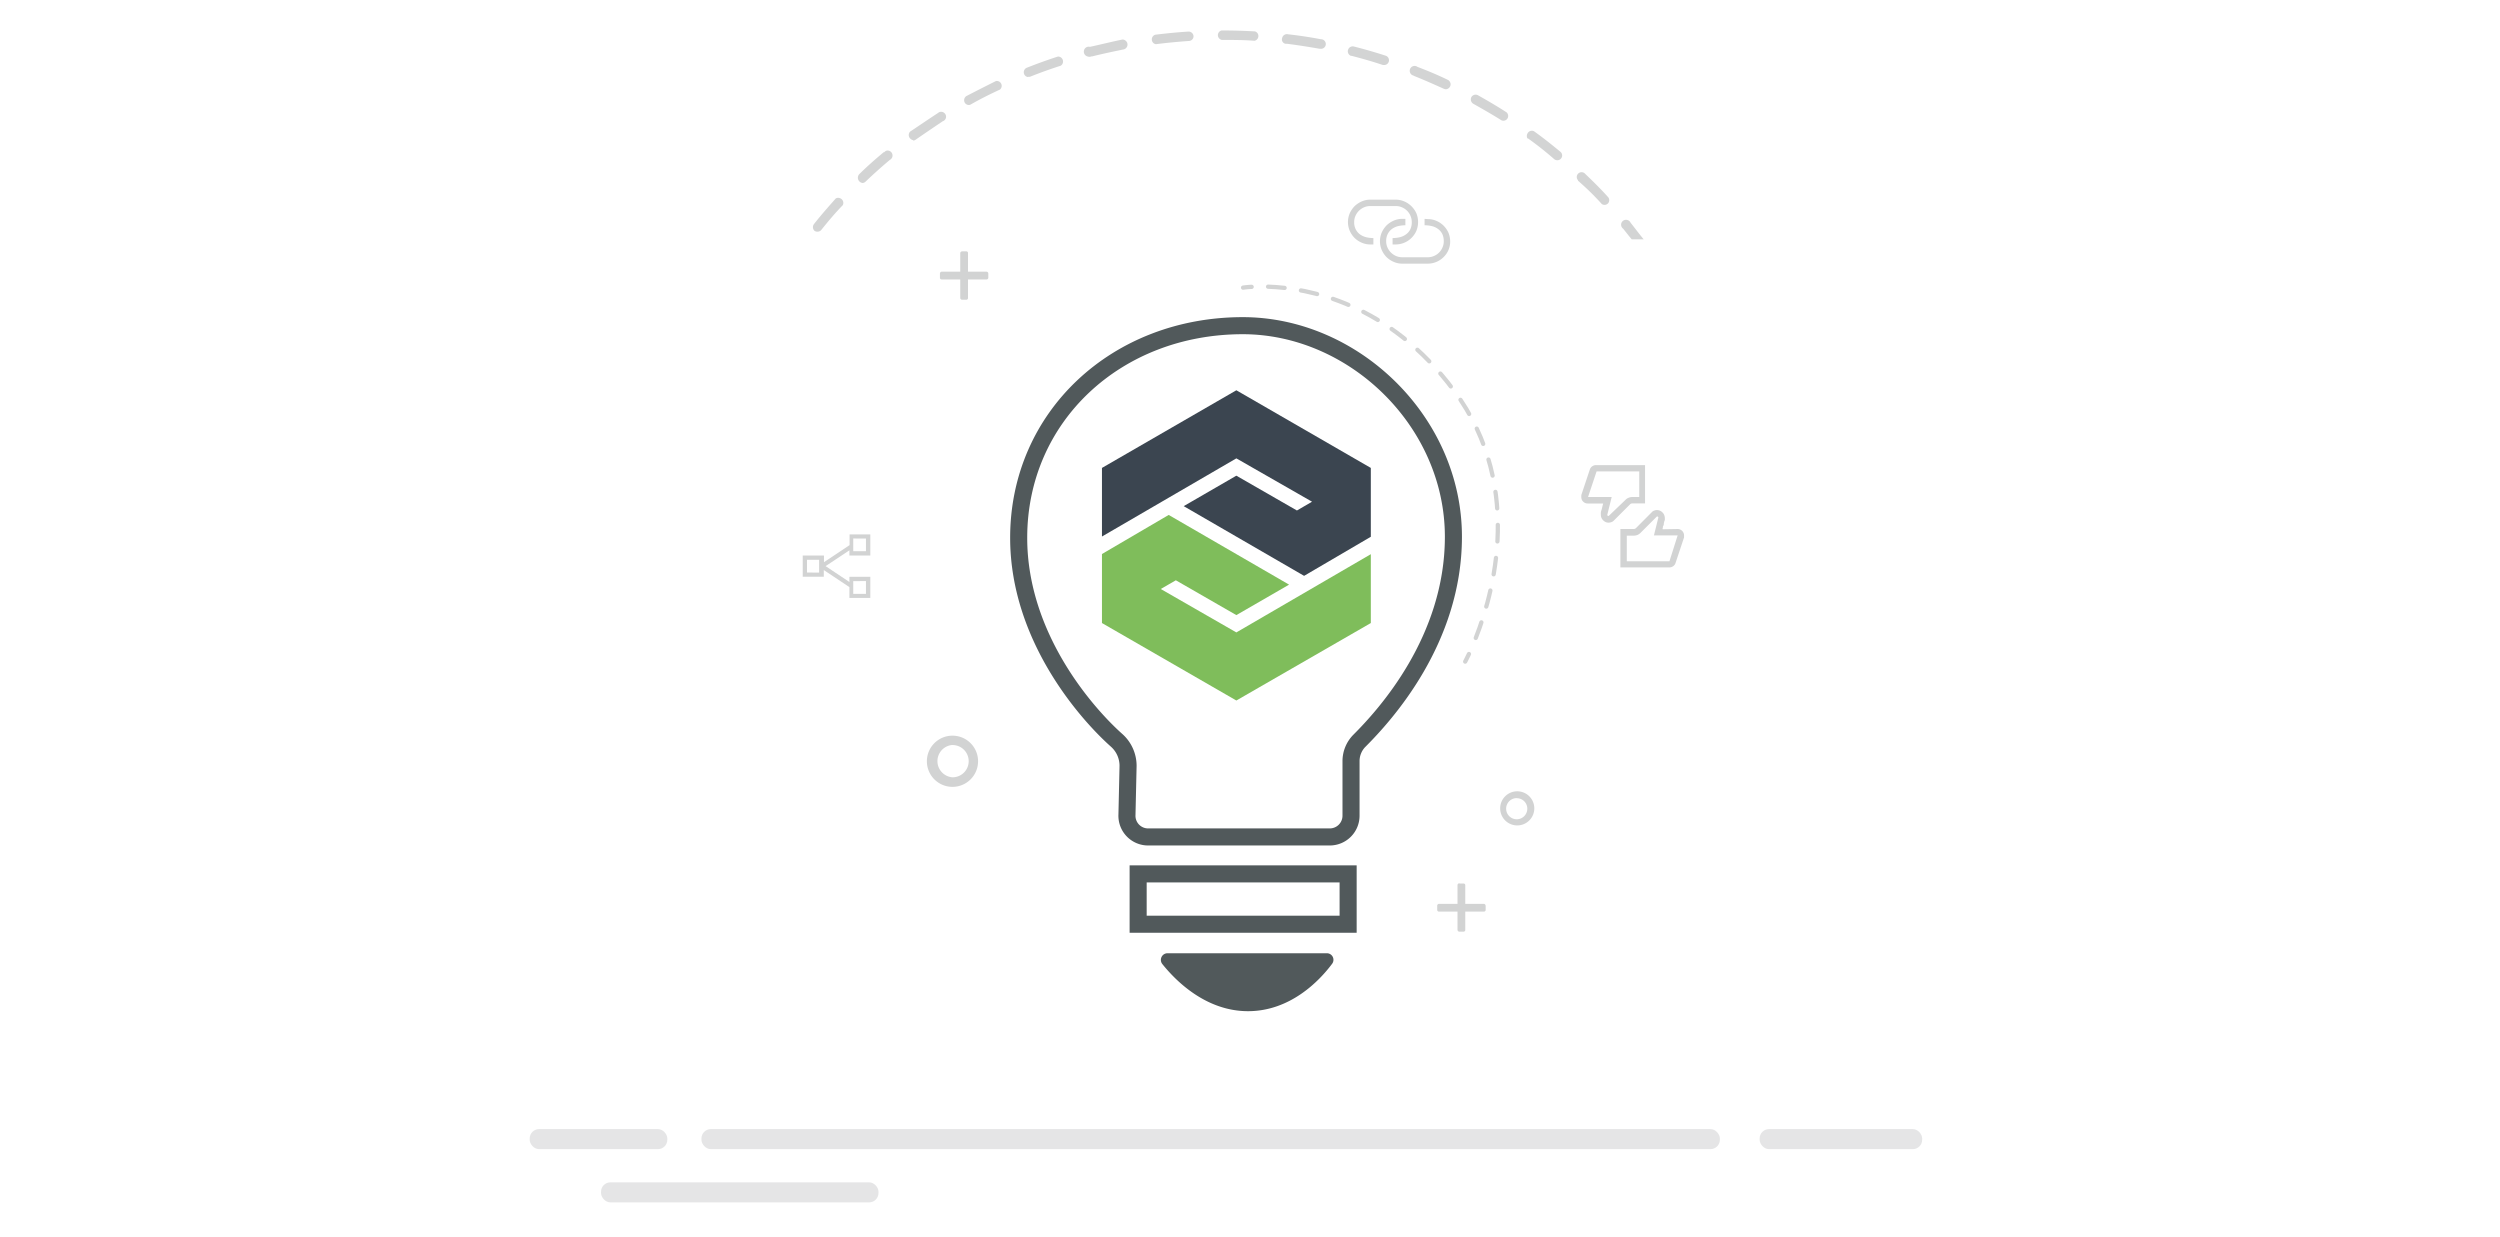 <svg id="f75f859a-955b-46b6-b7fe-16ed8f7bf109" data-name="Layer 1" xmlns="http://www.w3.org/2000/svg" viewBox="0 0 293 145"><defs><style>.a4337afa-1ae1-4d55-9469-84dc2e073997{fill:#d2d3d3;}.bfde0a2c-df72-4fd7-8568-9fe4444ba31e{opacity:0.5;}.a9b2855a-6a49-4022-8bac-cbb10a10667d{fill:#cbcccd;}.ba6c40c7-5c6a-45f5-bb53-c17827bcd1bf{fill:#d3d4d4;}.a1742575-1a92-448c-94b3-bf718e4b0844,.b1d3e79a-877e-4187-aad1-9886f1b0ea53,.fb6c490a-5a4a-4b57-88af-90204d8d69d4,.fc8a9920-8834-498a-91fc-da6a0996c680{fill:none;}.fc8a9920-8834-498a-91fc-da6a0996c680{stroke:#51595b;stroke-width:2px;}.a1742575-1a92-448c-94b3-bf718e4b0844,.b1d3e79a-877e-4187-aad1-9886f1b0ea53,.fc8a9920-8834-498a-91fc-da6a0996c680{stroke-miterlimit:10;}.b89fc4b7-e666-4a48-81be-399363a858b2{fill:#51595b;}.f74184e8-1ca4-4573-9809-30801a9fef9f{fill:#3b4550;}.a419bd9c-40f1-4a88-9834-d8cd93221043{fill:#7fbd5b;}.a1742575-1a92-448c-94b3-bf718e4b0844,.b1d3e79a-877e-4187-aad1-9886f1b0ea53{stroke:#d2d3d3;stroke-linecap:round;stroke-width:0.5px;}.b1d3e79a-877e-4187-aad1-9886f1b0ea53{stroke-dasharray:1.94 1.94;}</style></defs><title>Aerospace&amp;amp;DefIcon</title><path class="a4337afa-1ae1-4d55-9469-84dc2e073997" d="M191.3,59a.36.36,0,0,0-.26.11l-1.92,1.92a.63.63,0,0,1-.26.16.9.9,0,0,1-.67,0,1,1,0,0,1-.3-.21,1,1,0,0,1-.2-.29.94.94,0,0,1-.07-.37,1.17,1.17,0,0,1,0-.23c0-.12.06-.26.1-.4s.07-.28.1-.41a2.74,2.74,0,0,0,.07-.27h-1.81a.72.72,0,0,1-.53-.22.53.53,0,0,1-.16-.23.75.75,0,0,1-.06-.29.53.53,0,0,1,0-.13l0-.12,1-3a.74.74,0,0,1,.28-.37.77.77,0,0,1,.44-.14h5.75V59Zm-.79-.42a.88.88,0,0,1,.36-.24,1.07,1.07,0,0,1,.43-.09h.82v-3h-5l-1,3h2.77l-.52,2.1a.19.19,0,0,0,.07.11.15.15,0,0,0,.11,0h0ZM196.62,62a.72.72,0,0,1,.29.06.74.74,0,0,1,.4.4.67.67,0,0,1,.06.28s0,.09,0,.13l0,.12-1,3a.68.68,0,0,1-.28.37.74.74,0,0,1-.43.14h-5.75V62h1.56a.4.4,0,0,0,.27-.11L193.62,60a.57.57,0,0,1,.26-.16.8.8,0,0,1,.3-.06.86.86,0,0,1,.36.07.81.81,0,0,1,.3.21.72.72,0,0,1,.2.29,1,1,0,0,1,.08.37s0,.07,0,.13,0,.14-.06.23l-.06.27c0,.1,0,.19-.07.28s0,.17-.07.25l0,.15Zm0,.75h-2.78l.52-2.1a.24.24,0,0,0-.06-.11.28.28,0,0,0-.12,0h0l-1.91,1.91a1.15,1.15,0,0,1-.37.25,1.26,1.26,0,0,1-.43.08h-.81v3h5Z"/><path class="a4337afa-1ae1-4d55-9469-84dc2e073997" d="M102,65.11H99.55V64.5l-2.79,1.85,2.79,1.86V67.6H102v2.48H99.55V68.81l-3-2v.78H94.08V65.11h2.49v.78l3-2V62.63H102Zm-6,2V65.61H94.58V67.1Zm4-4v1.49h1.49V63.12Zm0,5v1.49h1.49V68.1Z"/><path class="a4337afa-1ae1-4d55-9469-84dc2e073997" d="M163.21,28.65V27.9a3.49,3.49,0,0,0,.86-.1,2,2,0,0,0,.71-.33,1.56,1.56,0,0,0,.5-.58,1.88,1.88,0,0,0,.18-.86,1.8,1.8,0,0,0-.15-.73,1.84,1.84,0,0,0-1-1,1.72,1.72,0,0,0-.72-.15h-3a1.8,1.8,0,0,0-.73.15,2,2,0,0,0-.59.4,1.94,1.94,0,0,0-.41.6,1.8,1.8,0,0,0-.15.73,1.76,1.76,0,0,0,.19.86,1.63,1.63,0,0,0,.49.58,2.16,2.16,0,0,0,.72.33,3.41,3.41,0,0,0,.85.1v.75h-.37a2.45,2.45,0,0,1-1-.21,2.69,2.69,0,0,1-.84-.56,2.82,2.82,0,0,1-.56-.83,2.61,2.61,0,0,1,0-2.05,3,3,0,0,1,.56-.83,2.87,2.87,0,0,1,.84-.56,2.45,2.45,0,0,1,1-.21h3a2.52,2.52,0,0,1,1,.21,2.7,2.7,0,0,1,.83.56A2.79,2.79,0,0,1,166,25a2.73,2.73,0,0,1,0,2.05,2.67,2.67,0,0,1-.57.83,2.63,2.63,0,0,1-1.85.77Zm3.75-3v.75a4,4,0,0,1,.86.1,2,2,0,0,1,.71.33,1.65,1.65,0,0,1,.5.58,1.93,1.93,0,0,1,.18.87,1.75,1.75,0,0,1-.15.72,1.84,1.84,0,0,1-1,1,1.72,1.72,0,0,1-.72.15h-3a1.8,1.8,0,0,1-.73-.15,2,2,0,0,1-.59-.4,1.94,1.94,0,0,1-.41-.6,1.75,1.75,0,0,1-.15-.72,1.8,1.8,0,0,1,.19-.87,1.73,1.73,0,0,1,.49-.58,2.16,2.16,0,0,1,.72-.33,4,4,0,0,1,.85-.1v-.75h-.37a2.45,2.45,0,0,0-1,.21,2.87,2.87,0,0,0-.84.56,3,3,0,0,0-.56.83,2.61,2.61,0,0,0,0,2.05,2.82,2.82,0,0,0,.56.83,2.69,2.69,0,0,0,.84.56,2.45,2.45,0,0,0,1,.21h3a2.63,2.63,0,0,0,1.85-.77,2.52,2.52,0,0,0,.77-1.85,2.7,2.7,0,0,0-.2-1,2.79,2.79,0,0,0-.57-.83,2.7,2.7,0,0,0-.83-.56,2.52,2.52,0,0,0-1-.21Z"/><path id="e9157bed-2bd6-492f-85c3-8eedd633be85" data-name="Path 1713" class="a4337afa-1ae1-4d55-9469-84dc2e073997" d="M112.76,29.46h.49a.19.19,0,0,1,.2.19v5.29a.2.2,0,0,1-.2.19h-.49a.22.22,0,0,1-.22-.22h0V29.68a.22.22,0,0,1,.22-.22Z"/><path id="b1e2dfeb-9a38-47ec-899a-0ef1117bc45a" data-name="Path 1714" class="a4337afa-1ae1-4d55-9469-84dc2e073997" d="M115.83,32.06v.49a.2.2,0,0,1-.19.2h-5.29a.19.19,0,0,1-.19-.2h0v-.49a.22.22,0,0,1,.22-.22h5.22a.22.22,0,0,1,.23.22Z"/><path id="fa650e34-95be-455d-bf96-fce90efaf5dd" data-name="Path 1713" class="a4337afa-1ae1-4d55-9469-84dc2e073997" d="M171.05,103.55h.49a.19.19,0,0,1,.19.19V109a.2.2,0,0,1-.19.19h-.49a.22.22,0,0,1-.23-.22h0v-5.23a.22.22,0,0,1,.22-.22Z"/><path id="f7350754-a200-4421-9573-7b51260d4555" data-name="Path 1714" class="a4337afa-1ae1-4d55-9469-84dc2e073997" d="M174.12,106.15v.49a.2.2,0,0,1-.2.2h-5.29a.2.2,0,0,1-.19-.2h0v-.49a.22.22,0,0,1,.23-.22h5.22a.22.22,0,0,1,.22.22Z"/><path id="f52ba835-ed7c-46a7-ac1f-09f0264b5076" data-name="Path 1709" class="a4337afa-1ae1-4d55-9469-84dc2e073997" d="M111.63,92.22a3,3,0,1,1,3-3,3,3,0,0,1-3,3Zm0-4.91a1.9,1.9,0,0,0,0,3.79,1.89,1.89,0,0,0,1.9-1.89h0a1.89,1.89,0,0,0-1.89-1.89Z"/><path id="efcd76bd-a0c0-40d3-b511-9d806012592a" data-name="Path 1709" class="a4337afa-1ae1-4d55-9469-84dc2e073997" d="M177.82,96.74a2,2,0,1,1,2-2,2,2,0,0,1-2,2Zm0-3.2A1.24,1.24,0,1,0,179,94.78h0a1.23,1.23,0,0,0-1.22-1.23Z"/><g class="bfde0a2c-df72-4fd7-8568-9fe4444ba31e"><rect class="a9b2855a-6a49-4022-8bac-cbb10a10667d" x="82.21" y="132.33" width="119.36" height="2.35" rx="1.1"/></g><g class="bfde0a2c-df72-4fd7-8568-9fe4444ba31e"><rect class="a9b2855a-6a49-4022-8bac-cbb10a10667d" x="206.23" y="132.33" width="19.05" height="2.35" rx="1.1"/></g><g class="bfde0a2c-df72-4fd7-8568-9fe4444ba31e"><rect class="a9b2855a-6a49-4022-8bac-cbb10a10667d" x="70.44" y="138.57" width="32.52" height="2.35" rx="1.1"/></g><g class="bfde0a2c-df72-4fd7-8568-9fe4444ba31e"><rect class="a9b2855a-6a49-4022-8bac-cbb10a10667d" x="62.08" y="132.33" width="16.13" height="2.35" rx="1.1"/></g><path class="ba6c40c7-5c6a-45f5-bb53-c17827bcd1bf" d="M135.48,5.17h.06c1.27-.16,2.55-.28,3.83-.37a.55.55,0,0,0,.51-.58.58.58,0,0,0-.58-.52c-1.29.08-2.6.21-3.91.37a.58.58,0,0,0-.37.73.57.57,0,0,0,.45.38Z"/><path class="ba6c40c7-5c6a-45f5-bb53-c17827bcd1bf" d="M127.89,6.61H128c1.24-.31,2.49-.57,3.74-.83A.59.59,0,0,0,132.1,5a.62.62,0,0,0-.53-.37h0c-1.29.26-2.57.59-3.83.86a.57.57,0,0,0-.7.43.58.58,0,0,0,.43.7.61.61,0,0,0,.42,0Z"/><path class="ba6c40c7-5c6a-45f5-bb53-c17827bcd1bf" d="M143.2,4.68h.11c1.24,0,2.49,0,3.72.1h0a.57.57,0,0,0,.44-.68h0a.56.56,0,0,0-.39-.42h0c-1.26-.07-2.54-.11-3.8-.11h-.11a.57.57,0,0,0-.42.68v0a.6.6,0,0,0,.41.42Z"/><path class="ba6c40c7-5c6a-45f5-bb53-c17827bcd1bf" d="M120.51,9h.2c1.16-.47,2.4-.91,3.61-1.3a.58.58,0,0,0,.18-.8.57.57,0,0,0-.52-.27h0c-1.24.4-2.48.85-3.69,1.33a.58.58,0,0,0-.24.77h0a.55.55,0,0,0,.46.3Z"/><path class="ba6c40c7-5c6a-45f5-bb53-c17827bcd1bf" d="M101.06,21.45a.56.56,0,0,0,.37-.15c.92-.88,1.88-1.74,2.86-2.56a.58.58,0,0,0-.4-1.08.58.58,0,0,0-.25.18h-.07c-1,.83-2,1.71-2.89,2.6a.62.62,0,0,0,.38,1Z"/><path class="ba6c40c7-5c6a-45f5-bb53-c17827bcd1bf" d="M113.52,12.31a.48.48,0,0,0,.26-.07c1.08-.62,2.24-1.2,3.41-1.74a.57.57,0,0,0-.47-1h0c-1.16.58-2.31,1.16-3.48,1.77a.59.59,0,0,0-.14.81A.6.6,0,0,0,113.52,12.31Z"/><path class="ba6c40c7-5c6a-45f5-bb53-c17827bcd1bf" d="M150.83,5.13c1.26.16,2.53.36,3.79.58h.1a.56.56,0,1,0,.1-1.11c-1.27-.24-2.57-.44-3.85-.58a.57.57,0,0,0-.7.43.51.51,0,0,0,.56.68Z"/><path class="ba6c40c7-5c6a-45f5-bb53-c17827bcd1bf" d="M107,16.48a.54.54,0,0,0,.32-.11c1.08-.75,2.16-1.48,3.17-2.16a.56.56,0,0,0,.36-.71.58.58,0,0,0-.73-.37.92.92,0,0,0-.21.13h0c-1.08.7-2.16,1.45-3.24,2.16a.58.58,0,0,0,0,.81h0a.64.64,0,0,0,.38.2Z"/><path class="ba6c40c7-5c6a-45f5-bb53-c17827bcd1bf" d="M95.84,27.15a.55.55,0,0,0,.43-.22c.8-1,1.64-2,2.51-2.89a.59.59,0,0,0-.26-.78.58.58,0,0,0-.57,0c-.88,1-1.73,1.95-2.55,3a.59.59,0,0,0,.07.8h0A.58.58,0,0,0,95.84,27.15Z"/><path class="ba6c40c7-5c6a-45f5-bb53-c17827bcd1bf" d="M187.73,23.91a.56.56,0,0,0,.79-.15h0a.59.59,0,0,0,0-.6c-.89-1-1.8-1.89-2.74-2.79a.56.56,0,0,0-.84.75h0v.06A31.38,31.38,0,0,1,187.73,23.91Z"/><path class="ba6c40c7-5c6a-45f5-bb53-c17827bcd1bf" d="M191.11,26.11a.59.59,0,0,0-.77-.3.57.57,0,0,0-.3.75h0a.6.6,0,0,0,.2.25h0c.33.41.64.82,1,1.24h1.4C192.1,27.4,191.62,26.75,191.11,26.11Z"/><path class="ba6c40c7-5c6a-45f5-bb53-c17827bcd1bf" d="M182.15,18.65a.56.56,0,0,0,.35.13.56.56,0,0,0,.37-1h0c-1-.82-2-1.63-3.09-2.4a.57.57,0,0,0-.76.27h0a.6.6,0,0,0,0,.58h.07A37.93,37.93,0,0,1,182.15,18.65Z"/><path class="ba6c40c7-5c6a-45f5-bb53-c17827bcd1bf" d="M165.7,8.89c1.16.46,2.37,1,3.53,1.52a.7.7,0,0,0,.25.05.59.59,0,0,0,.53-.63.64.64,0,0,0-.28-.45c-1.17-.57-2.39-1.08-3.6-1.54a.57.57,0,0,0-.8.12h0a.58.58,0,0,0,.13.81.81.81,0,0,0,.27.11Z"/><path class="ba6c40c7-5c6a-45f5-bb53-c17827bcd1bf" d="M172.65,12.15c1.08.61,2.24,1.27,3.32,1.95a.56.56,0,0,0,.74-.28.57.57,0,0,0-.15-.66c-1.08-.7-2.23-1.37-3.35-2a.58.58,0,0,0-.76.21h0A.6.6,0,0,0,172.65,12.15Z"/><path class="ba6c40c7-5c6a-45f5-bb53-c17827bcd1bf" d="M158.39,6.54c1.24.32,2.47.67,3.69,1.08h.17a.56.56,0,0,0,.16-1.09c-1.23-.4-2.48-.76-3.74-1.08a.57.57,0,0,0-.68.4.56.56,0,0,0,.36.7Z"/><path class="fc8a9920-8834-498a-91fc-da6a0996c680" d="M134.6,98.09h21.25a2.49,2.49,0,0,0,2.49-2.48v-6.4a3.39,3.39,0,0,1,1-2.41c3-3,11-11.78,11-23.89,0-13.54-11.71-24.74-24.69-24.74-14.78,0-26.26,10.64-26.26,24.86,0,11.78,8.18,20.8,11.46,23.72a4,4,0,0,1,1.36,3l-.13,5.75A2.48,2.48,0,0,0,134.6,98.09Z"/><rect class="fc8a9920-8834-498a-91fc-da6a0996c680" x="133.39" y="102.42" width="24.61" height="5.9"/><path class="b89fc4b7-e666-4a48-81be-399363a858b2" d="M136.83,111.72H155.5a.77.77,0,0,1,.62,1.24c-1.49,2-4.9,5.55-9.85,5.55s-8.48-3.57-10.05-5.53A.78.78,0,0,1,136.83,111.72Z"/><polygon class="f74184e8-1ca4-4573-9809-30801a9fef9f" points="144.9 45.74 129.15 54.84 129.15 62.88 144.9 53.72 153.77 58.8 152 59.83 144.9 55.75 138.73 59.32 152.84 67.49 160.66 62.91 160.66 54.84 144.9 45.74"/><polygon class="a419bd9c-40f1-4a88-9834-d8cd93221043" points="144.9 82.1 160.66 73.02 160.66 64.95 144.9 74.12 136.04 69.03 137.81 68.01 144.9 72.09 151.08 68.52 136.97 60.35 129.15 64.93 129.15 73.02 144.9 82.1"/><path class="a1742575-1a92-448c-94b3-bf718e4b0844" d="M145.69,33.71a9.39,9.39,0,0,1,1-.09"/><path class="b1d3e79a-877e-4187-aad1-9886f1b0ea53" d="M148.62,33.6c4.69.16,14.13,1.89,21.76,12.14,8.71,11.69,4.23,25.23,2.18,30"/><path class="a1742575-1a92-448c-94b3-bf718e4b0844" d="M172.16,76.65c-.27.58-.44.89-.44.89"/><rect class="fb6c490a-5a4a-4b57-88af-90204d8d69d4" x="20.19" width="254.21" height="145"/></svg>